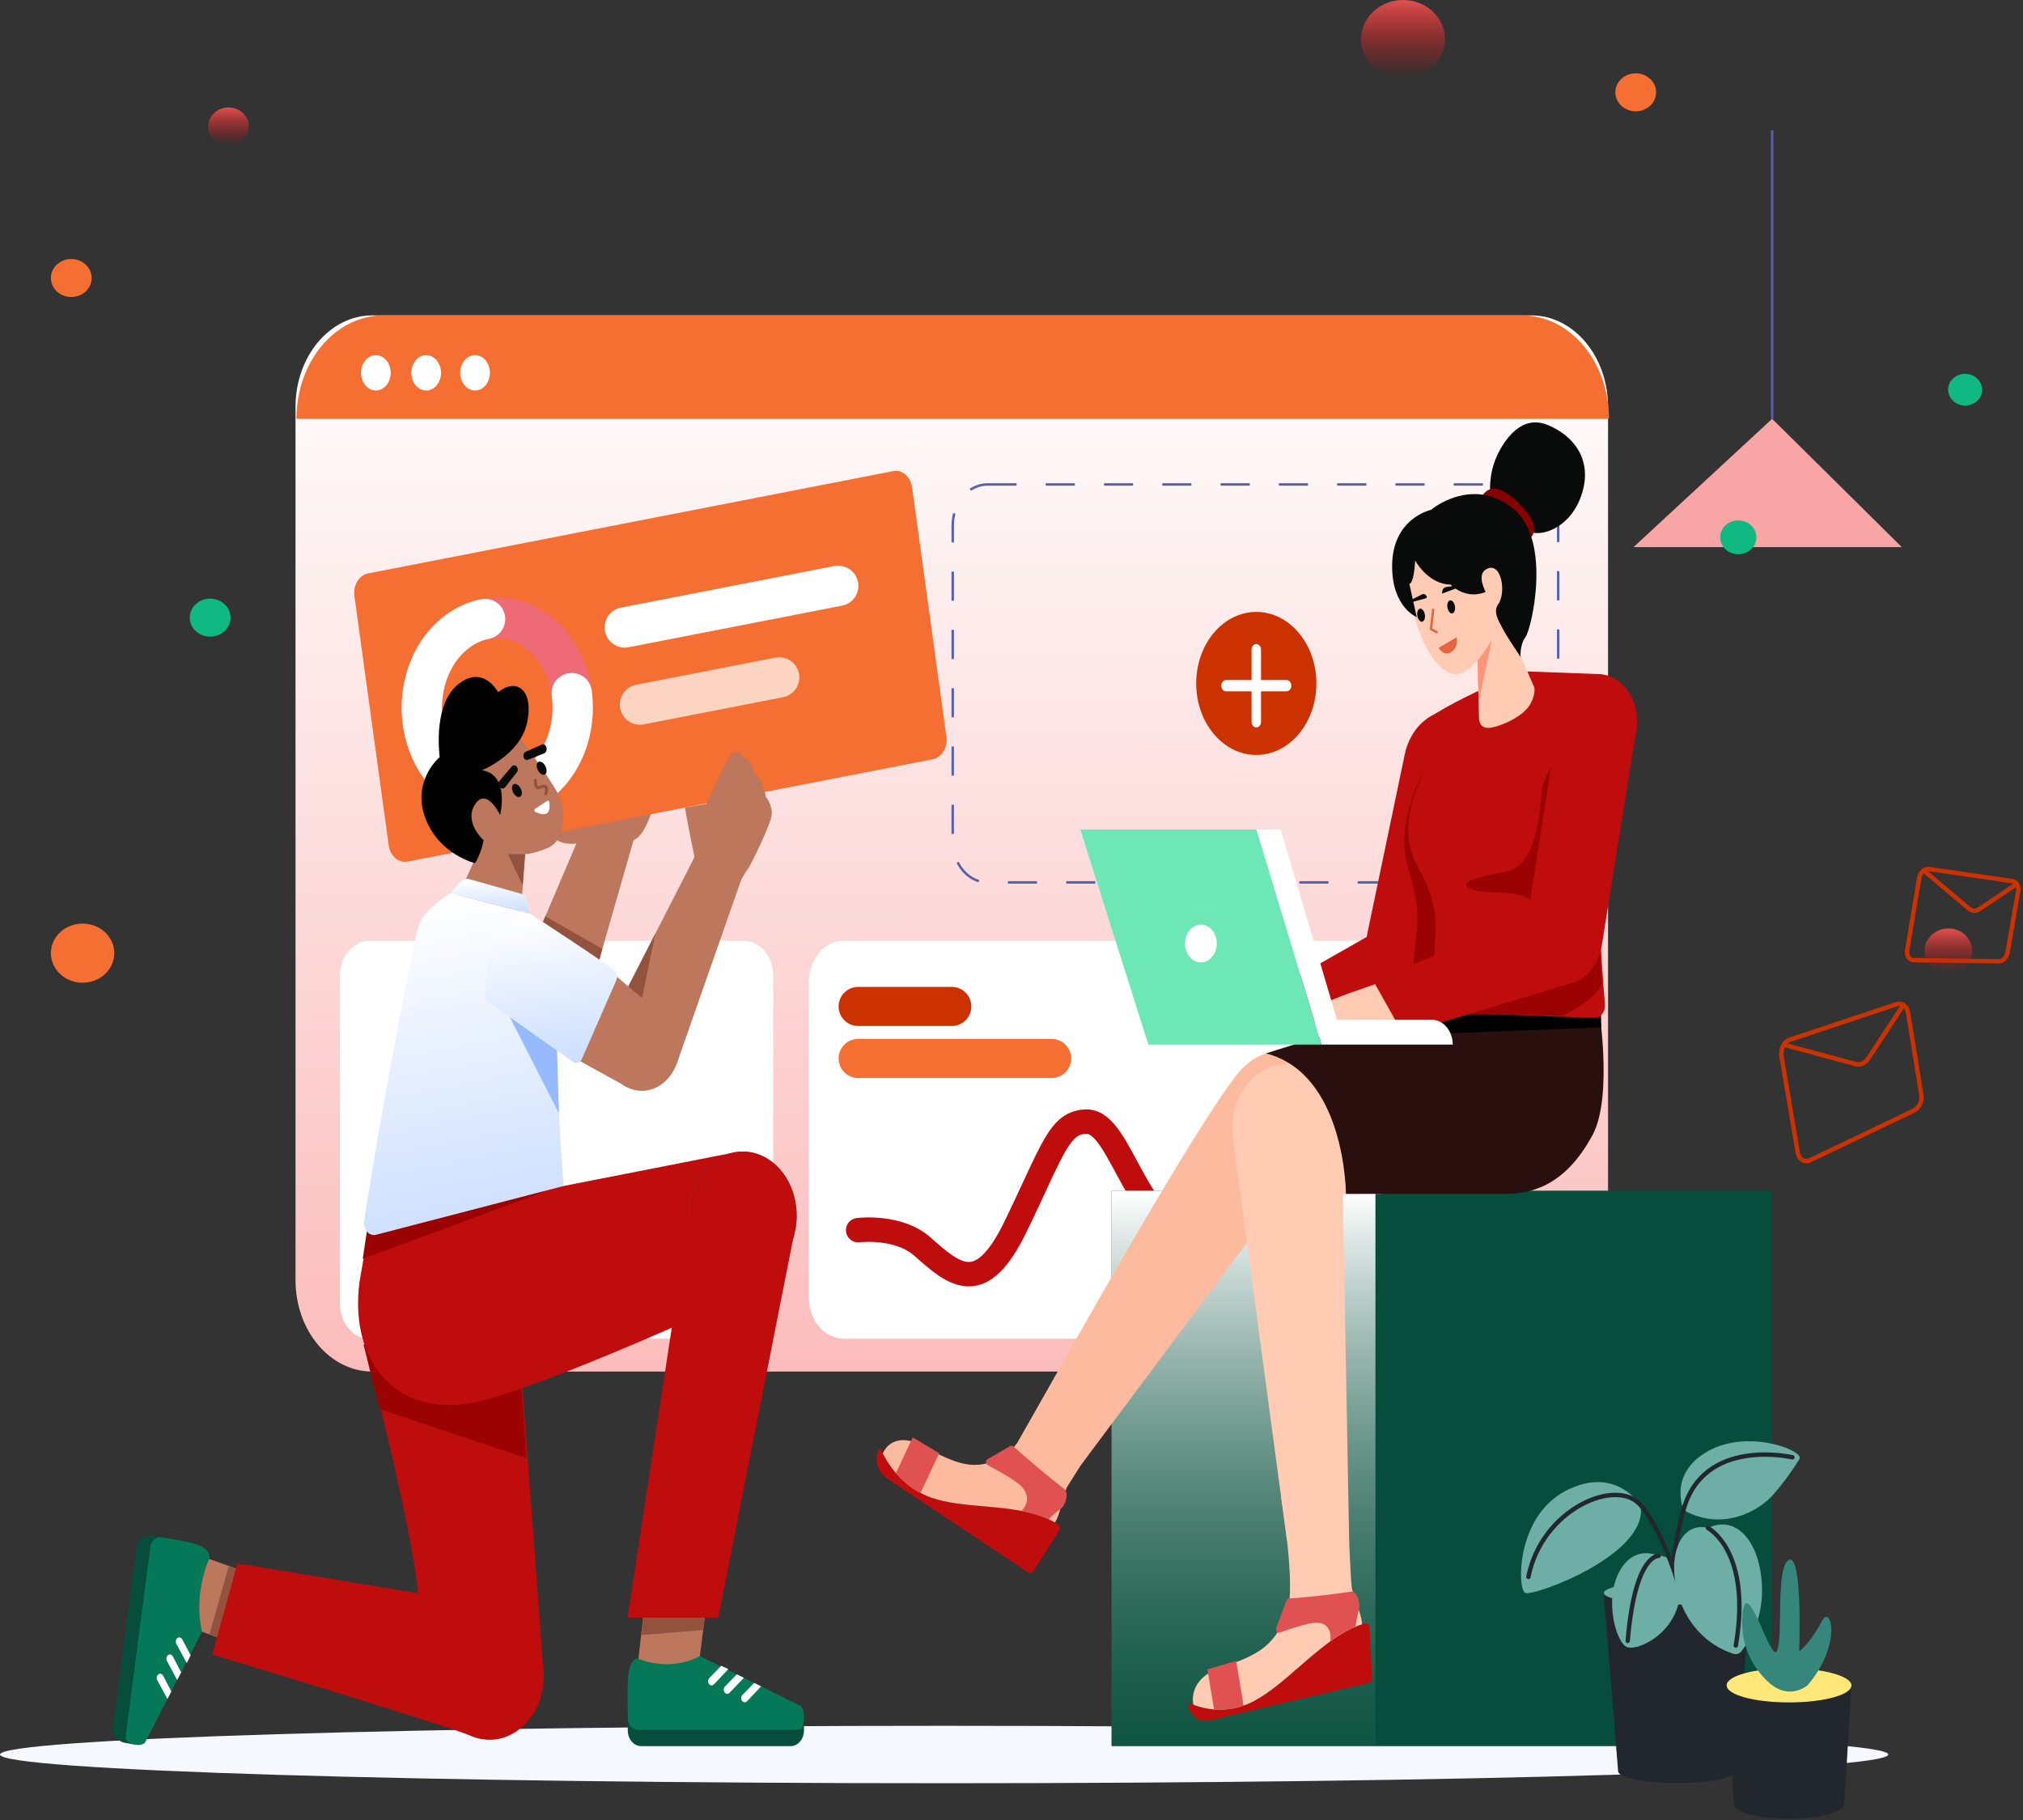 <svg width="828" height="745" viewBox="0 0 828 745" fill="none" xmlns="http://www.w3.org/2000/svg">
<rect x="0" y="0" width="828" height="745" fill="#333333" stroke="none"/>
<path d="M626.721 129.076H152.392C135.03 129.076 120.955 145.828 120.955 166.492V523.916C120.955 544.581 135.03 561.332 152.392 561.332H626.721C644.085 561.332 658.159 544.581 658.159 523.916V166.492C658.159 145.828 644.085 129.076 626.721 129.076Z" fill="url(#paint0_linear_2913_5849)"/>
<path d="M156.904 129.076H622.973C632.407 129.076 641.456 133.536 648.122 141.474C654.796 149.412 658.544 160.179 658.544 171.405H121.339C121.339 160.179 125.085 149.412 131.756 141.474C138.425 133.536 147.471 129.076 156.904 129.076Z" fill="#F46F31"/>
<path d="M404.134 198.272H623.547C627.309 198.272 630.926 200.052 633.584 203.219C636.249 206.388 637.745 210.685 637.745 215.165V344.251C637.745 348.731 636.249 353.028 633.584 356.196C630.926 359.364 627.309 361.143 623.547 361.143H404.134C400.37 361.143 396.76 359.364 394.097 356.196C391.436 353.028 389.94 348.731 389.94 344.251V215.165C389.94 212.947 390.307 210.75 391.02 208.7C391.734 206.651 392.779 204.788 394.097 203.22C395.415 201.652 396.98 200.407 398.702 199.558C400.424 198.709 402.27 198.272 404.134 198.272Z" stroke="#5661AE" stroke-miterlimit="10" stroke-dasharray="11.93 11.93"/>
<path d="M564.654 385.02H345.239C337.4 385.02 331.046 392.582 331.046 401.913V530.999C331.046 540.328 337.4 547.891 345.239 547.891H564.654C572.492 547.891 578.848 540.328 578.848 530.999V401.913C578.848 392.582 572.492 385.02 564.654 385.02Z" fill="white"/>
<path d="M304.459 385.02H151.139C144.508 385.02 139.133 391.417 139.133 399.31V533.601C139.133 541.493 144.508 547.891 151.139 547.891H304.459C311.09 547.891 316.466 541.493 316.466 533.601V399.31C316.466 391.417 311.09 385.02 304.459 385.02Z" fill="white"/>
<path d="M351.237 503.464C351.237 503.464 367.683 501.402 377.57 510.212C390.832 522.027 401.512 531.147 415.61 502.108C431.055 470.293 433.482 459.182 444.75 459.05C459.212 458.882 464.857 504.761 491.523 508.003C518.189 511.245 536.32 506.058 536.32 506.058" fill="white"/>
<path d="M351.237 503.464C351.237 503.464 367.683 501.402 377.57 510.212C390.832 522.027 401.512 531.147 415.61 502.108C431.055 470.293 433.482 459.182 444.75 459.05C459.212 458.882 464.857 504.761 491.523 508.003C518.189 511.245 536.32 506.058 536.32 506.058" stroke="#BF0C0C" stroke-width="10" stroke-miterlimit="10" stroke-linecap="round"/>
<path d="M351.237 411.9H389.556H351.237Z" fill="#BF0C0C"/>
<path d="M351.237 411.9H389.556" stroke="#CC3100" stroke-width="16" stroke-miterlimit="10" stroke-linecap="round"/>
<path d="M351.237 433.183H430.426" stroke="#F46F31" stroke-width="16" stroke-miterlimit="10" stroke-linecap="round"/>
<path d="M153.839 159.814C157.195 159.814 159.916 156.575 159.916 152.581C159.916 148.586 157.195 145.347 153.839 145.347C150.483 145.347 147.762 148.586 147.762 152.581C147.762 156.575 150.483 159.814 153.839 159.814Z" fill="white"/>
<path d="M174.434 159.814C177.791 159.814 180.511 156.575 180.511 152.581C180.511 148.586 177.791 145.347 174.434 145.347C171.077 145.347 168.357 148.586 168.357 152.581C168.357 156.575 171.077 159.814 174.434 159.814Z" fill="white"/>
<path d="M194.443 159.814C197.8 159.814 200.52 156.575 200.52 152.581C200.52 148.586 197.8 145.347 194.443 145.347C191.086 145.347 188.365 148.586 188.365 152.581C188.365 156.575 191.086 159.814 194.443 159.814Z" fill="white"/>
<path d="M514.192 308.975C527.773 308.975 538.783 295.872 538.783 279.708C538.783 263.544 527.773 250.44 514.192 250.44C500.611 250.44 489.601 263.544 489.601 279.708C489.601 295.872 500.611 308.975 514.192 308.975Z" fill="#CC3100"/>
<path d="M516.132 265.88C516.132 264.604 515.263 263.57 514.191 263.57C513.119 263.57 512.25 264.604 512.25 265.88V295.392C512.25 296.668 513.119 297.703 514.191 297.703C515.263 297.703 516.132 296.668 516.132 295.392V265.88Z" fill="white"/>
<path d="M526.59 282.946C527.661 282.946 528.53 281.911 528.53 280.636C528.53 279.36 527.661 278.325 526.59 278.325H501.793C500.72 278.325 499.852 279.36 499.852 280.636C499.852 281.911 500.72 282.946 501.793 282.946H526.59Z" fill="white"/>
<path d="M386.424 729.818C599.844 729.818 772.851 724.558 772.851 718.069C772.851 711.579 599.844 706.319 386.424 706.319C173.008 706.319 0 711.579 0 718.069C0 724.558 173.008 729.818 386.424 729.818Z" fill="#F5F8FF"/>
<path d="M725.328 487.308H454.946V714.637H725.328V487.308Z" fill="#064E3B"/>
<path d="M562.96 487.308H454.946V714.637H562.96V487.308Z" fill="url(#paint1_linear_2913_5849)"/>
<path d="M66.21 629.194L55.115 714.001L50.89 713.218C49.465 712.954 48.186 712.026 47.335 710.64C46.483 709.254 46.13 707.521 46.352 705.825L55.774 633.812C55.996 632.116 56.775 630.594 57.94 629.581C59.105 628.568 60.56 628.147 61.986 628.411L66.21 629.194Z" fill="#064E3B"/>
<path d="M100.889 643.467L83.54 637.289L78.024 666.057L97.006 673.15L100.889 643.467Z" fill="#BC775C"/>
<path d="M88.951 670.14L85.744 668.942L93.624 640.88L96.553 641.923L88.951 670.14Z" fill="#93523E"/>
<path d="M85.74 637.696C85.74 637.696 78.943 651.753 82.689 667.8L59.336 713.237C57.306 715.002 54.222 713.955 52.508 712.87C52.134 712.629 51.831 712.256 51.643 711.801C51.454 711.348 51.389 710.834 51.456 710.334L61.529 633.352C61.696 632.067 62.28 630.912 63.156 630.134C64.031 629.357 65.128 629.019 66.211 629.194C70.542 629.893 77.134 631.023 79.726 631.816C83.734 633.04 85.847 634.774 85.74 637.696Z" fill="#047857"/>
<path d="M78.032 677.45L74.603 670.943C74.478 670.705 74.305 670.507 74.101 670.368C73.897 670.228 73.666 670.15 73.431 670.141C73.195 670.132 72.961 670.192 72.75 670.316C72.539 670.44 72.356 670.624 72.218 670.851C72.049 671.131 71.955 671.463 71.947 671.807C71.939 672.151 72.019 672.489 72.175 672.779L76.456 680.687L78.032 677.45Z" fill="white"/>
<path d="M74.145 684.422L70.75 677.93C70.624 677.692 70.452 677.494 70.248 677.355C70.043 677.215 69.813 677.137 69.578 677.128C69.342 677.119 69.108 677.179 68.897 677.303C68.685 677.427 68.502 677.611 68.365 677.838C68.196 678.117 68.102 678.45 68.094 678.794C68.086 679.138 68.166 679.477 68.322 679.765L72.513 687.6L74.145 684.422Z" fill="white"/>
<path d="M70.117 692.26L66.784 685.814C66.659 685.576 66.487 685.379 66.282 685.239C66.078 685.099 65.847 685.021 65.612 685.013C65.377 685.003 65.143 685.064 64.931 685.187C64.72 685.311 64.537 685.495 64.399 685.722C64.23 686.001 64.136 686.335 64.129 686.678C64.121 687.022 64.2 687.361 64.357 687.65L68.527 695.354L70.117 692.26Z" fill="white"/>
<path d="M256.943 703.074H329.058V708.163C329.058 709.013 328.917 709.855 328.644 710.64C328.371 711.426 327.97 712.139 327.464 712.74C326.96 713.342 326.36 713.819 325.7 714.144C325.04 714.47 324.333 714.637 323.618 714.637H262.383C260.94 714.637 259.557 713.955 258.537 712.74C257.516 711.527 256.943 709.88 256.943 708.163V703.074Z" fill="#064E3B"/>
<path d="M263.457 660.096L260.997 681.448L285.73 683.509L288.697 660.096H263.457Z" fill="#BC775C"/>
<path d="M288.442 662.118L287.808 667.115L262.41 669.186L263.224 662.118H288.442Z" fill="#93523E"/>
<path d="M260.998 678.799C260.998 678.799 273.714 684.631 286.46 677.757L327.775 698.227C329.553 700.342 329.159 704.131 328.52 706.313C328.379 706.791 328.115 707.204 327.767 707.496C327.419 707.788 327.003 707.943 326.577 707.941H261.116C260.024 707.942 258.975 707.432 258.195 706.522C257.415 705.612 256.966 704.374 256.944 703.074C256.858 697.873 256.782 689.948 257.041 686.777C257.441 681.875 258.556 679.123 260.998 678.799Z" fill="#047857"/>
<path d="M295.189 681.747L290.313 686.781C290.135 686.964 289.998 687.198 289.913 687.459C289.828 687.721 289.799 688.004 289.828 688.282C289.857 688.561 289.942 688.827 290.078 689.056C290.213 689.286 290.394 689.473 290.604 689.6C290.862 689.755 291.153 689.815 291.44 689.771C291.726 689.727 291.995 689.581 292.211 689.352L298.117 683.103L295.189 681.747Z" fill="white"/>
<path d="M301.574 685.245L296.706 690.237C296.527 690.421 296.39 690.654 296.306 690.916C296.221 691.178 296.192 691.46 296.221 691.739C296.249 692.017 296.336 692.283 296.471 692.512C296.606 692.742 296.787 692.929 296.997 693.056C297.254 693.211 297.546 693.271 297.832 693.227C298.118 693.183 298.388 693.038 298.604 692.809L304.463 686.676L301.574 685.245Z" fill="white"/>
<path d="M308.701 688.776L303.862 693.688C303.684 693.871 303.546 694.104 303.462 694.366C303.377 694.628 303.348 694.911 303.377 695.189C303.405 695.467 303.491 695.734 303.627 695.964C303.762 696.193 303.943 696.379 304.153 696.506C304.411 696.662 304.702 696.722 304.989 696.678C305.275 696.634 305.543 696.488 305.76 696.259L311.514 690.17L308.701 688.776Z" fill="white"/>
<path d="M220.981 380.247L235.927 345.224C235.927 345.224 226.828 346.639 225.243 339.918C223.657 333.196 268.242 327.182 268.242 327.182C268.242 327.182 264.675 342.041 259.325 343.809L244.612 395.105L220.981 380.247Z" fill="#BC775C"/>
<path d="M223.207 375.03L246.552 388.34L244.611 395.105L221.925 378.036L223.207 375.03Z" fill="#93523E"/>
<path d="M365.547 192.817L150.646 234.687C146.959 235.405 144.459 239.545 145.063 243.934L159.096 345.958C159.699 350.346 163.178 353.322 166.866 352.604L381.766 310.733C385.454 310.015 387.953 305.875 387.35 301.486L373.317 199.462C372.714 195.074 369.235 192.098 365.547 192.817Z" fill="#F46F31"/>
<path d="M255.73 256.786L343.068 239.769" stroke="white" stroke-width="16.521" stroke-miterlimit="10" stroke-linecap="round"/>
<path opacity="0.7" d="M261.936 288.348L318.908 277.248" stroke="white" stroke-width="16.521" stroke-miterlimit="10" stroke-linecap="round"/>
<path d="M203.525 326.4C220.584 326.4 234.414 309.941 234.414 289.638C234.414 269.334 220.584 252.874 203.525 252.874C186.466 252.874 172.636 269.334 172.636 289.638C172.636 309.941 186.466 326.4 203.525 326.4Z" stroke="#EF6A77" stroke-width="16.521" stroke-miterlimit="10"/>
<path d="M234.008 283.698C234.995 290.874 234.172 298.236 231.643 304.855C229.114 311.474 224.993 317.051 219.801 320.883C214.608 324.714 208.578 326.626 202.472 326.379C196.366 326.131 190.46 323.734 185.499 319.491C180.538 315.248 176.745 309.349 174.601 302.54C172.457 295.732 172.057 288.319 173.453 281.241C174.848 274.162 177.975 267.735 182.44 262.771C186.905 257.808 192.506 254.532 198.535 253.357" stroke="white" stroke-width="16.521" stroke-miterlimit="10" stroke-linecap="round"/>
<path d="M213.59 564.927L222.505 685.012C222.505 710.753 200.437 713.682 193.372 710.648C183.408 706.368 86.896 677.126 86.896 677.126L97.124 639.843L171.197 652.096C171.197 652.096 169.172 627.078 149.308 550.685L213.59 564.927Z" fill="#BF0C0C"/>
<path d="M155.399 576.716L215.459 596.787L212.082 548.567L148.781 550.256L155.399 576.716Z" fill="#9B0303"/>
<path d="M212.718 301.83C212.718 301.83 224.612 317.899 228.148 324.403C231.684 330.907 231.811 343.664 224.417 346.916C217.024 350.168 210.976 350.714 200.181 348.315C191.782 346.448 180.893 329.951 184.108 321.534C187.323 313.117 202.27 297.813 212.718 301.83Z" fill="#BC775C"/>
<path d="M214.969 346.785L213.2 373.949L187.323 367.254L198.896 341.62L214.969 346.785Z" fill="#BC775C"/>
<path d="M214.969 349.612H207.933L213.952 362.402" fill="#93523E"/>
<path d="M184.43 365.532L188.289 361.082C188.79 360.504 189.405 360.086 190.078 359.866C190.75 359.646 191.459 359.63 192.138 359.822L213.297 365.786C213.807 365.929 214.276 366.229 214.661 366.652C215.044 367.076 215.329 367.611 215.487 368.205L217.016 373.949L184.43 365.532Z" fill="url(#paint2_linear_2913_5849)"/>
<path d="M150.916 502.872L147.128 524.712C142.864 558.031 162.934 580.069 193.609 574.063C221.004 568.699 302.151 531.254 302.151 531.254L298.917 471.991L230.698 485.386C230.698 485.386 169.38 471.866 150.916 502.872Z" fill="#BF0C0C"/>
<path d="M303.998 523.817C316.187 523.817 326.067 512.058 326.067 497.553C326.067 483.047 316.187 471.288 303.998 471.288C291.811 471.288 281.931 483.047 281.931 497.553C281.931 512.058 291.811 523.817 303.998 523.817Z" fill="#5661AE"/>
<path d="M303.998 523.817C316.187 523.817 326.067 512.058 326.067 497.553C326.067 483.047 316.187 471.288 303.998 471.288C291.811 471.288 281.931 483.047 281.931 497.553C281.931 512.058 291.811 523.817 303.998 523.817Z" fill="#BF0C0C"/>
<path d="M200.437 712.03C212.625 712.03 222.505 700.271 222.505 685.766C222.505 671.26 212.625 659.501 200.437 659.501C188.25 659.501 178.37 671.26 178.37 685.766C178.37 700.271 188.25 712.03 200.437 712.03Z" fill="#BF0C0C"/>
<path d="M324.989 505.143L293.967 662.118H256.863L281.93 497.553L324.989 505.143Z" fill="#BF0C0C"/>
<path d="M230.17 484.958L148.462 515.223L150.389 502.443L230.17 484.958Z" fill="#9B0303"/>
<path d="M249.034 396.712L257.152 403.741L284.261 350.782C284.261 350.782 280.652 333.436 280.404 330.482L289.224 328.985C289.224 328.985 296.368 312.96 298.405 309.789C300.442 306.62 302.792 307.179 304.045 309.789C304.045 309.789 307.962 310.535 308.588 316.875C308.588 316.875 312.035 317.808 313.445 326.011C313.445 326.011 316.421 329.741 315.795 333.843C315.168 337.945 307.335 354.022 306.081 355.679C305.116 357.031 304.227 358.456 303.418 359.946L277.309 434.411C277.309 434.411 270.929 450.698 255.977 444.521L237.441 434.297C228.933 427.736 249.034 396.712 249.034 396.712Z" fill="#BC775C"/>
<path d="M262.698 446.447C271.316 446.447 278.303 438.131 278.303 427.874C278.303 417.616 271.316 409.3 262.698 409.3C254.079 409.3 247.092 417.616 247.092 427.874C247.092 438.131 254.079 446.447 262.698 446.447Z" fill="#BC775C"/>
<path d="M197.288 315.221C197.288 315.221 212.558 309.1 215.611 296.283C218.665 283.465 212.237 276.77 203.879 283.274C203.879 283.274 197.932 271.988 187.805 279.831C177.679 287.675 179.608 306.23 179.93 309.865C179.93 309.865 168.518 319.429 173.983 334.542C179.448 349.654 194.443 353.288 194.443 353.288C196.098 350.458 197.282 347.276 197.932 343.916C197.932 343.916 189.668 336.455 194.443 329.186C199.217 321.916 204.682 333.585 204.682 333.585C204.682 333.585 208.861 317.134 197.288 315.221Z" fill="black"/>
<path d="M184.43 365.532C184.43 365.532 173.83 371.805 171.429 378.561C169.21 384.803 153.776 466.791 149.05 499.796C148.936 500.579 148.987 501.383 149.196 502.136C149.405 502.891 149.768 503.572 150.25 504.121C150.732 504.67 151.321 505.069 151.963 505.283C152.605 505.498 153.282 505.522 153.934 505.352L230.698 485.386C230.698 485.386 226.943 437.369 228.259 423.277C229.574 409.185 217.017 373.949 217.017 373.949L184.43 365.532Z" fill="url(#paint3_linear_2913_5849)"/>
<path d="M227.987 429.922L208.634 416.233L228.772 455.66L227.987 429.922Z" fill="#96BAFD"/>
<path d="M257.151 403.74L262.787 408.415L268.241 382.076L257.151 403.74Z" fill="#93523E"/>
<path d="M217.016 373.949C217.016 373.949 247.819 393.99 251.559 397.276C252.044 397.702 252.385 398.32 252.52 399.018C252.656 399.718 252.578 400.451 252.299 401.087L238.151 433.415C237.993 433.778 237.774 434.099 237.507 434.357C237.24 434.616 236.932 434.808 236.602 434.919C236.271 435.032 235.924 435.062 235.583 435.009C235.242 434.956 234.914 434.821 234.618 434.612L198.715 409.218C198.715 409.218 196.805 375.415 217.016 373.949Z" fill="url(#paint4_linear_2913_5849)"/>
<path d="M213.087 325.935C213.825 325.279 213.741 323.66 212.9 322.32C212.059 320.978 210.778 320.423 210.04 321.079C209.302 321.735 209.386 323.354 210.227 324.695C211.068 326.035 212.348 326.591 213.087 325.935Z" fill="#080B09"/>
<path d="M223.209 316.819C223.947 316.163 223.863 314.544 223.022 313.204C222.181 311.862 220.9 311.307 220.163 311.963C219.424 312.619 219.508 314.238 220.349 315.579C221.19 316.919 222.47 317.475 223.209 316.819Z" fill="#080B09"/>
<path d="M219.111 319.316C219.111 319.316 218.936 323.282 220.978 322.237C222.898 321.16 224.54 321.902 223.336 324.912" stroke="#93523E" stroke-width="1.209" stroke-linecap="round" stroke-linejoin="round"/>
<path d="M224.011 327.742C222.852 328.493 220.533 329.993 219.003 331.023C218.911 331.084 218.834 331.173 218.782 331.282C218.729 331.392 218.702 331.515 218.705 331.641C218.707 331.767 218.739 331.889 218.796 331.995C218.853 332.101 218.933 332.186 219.028 332.241C221.174 333.344 225.769 334.95 224.805 328.257C224.804 328.147 224.779 328.04 224.731 327.946C224.684 327.851 224.616 327.775 224.535 327.722C224.454 327.67 224.363 327.644 224.271 327.647C224.179 327.651 224.089 327.684 224.011 327.742Z" fill="white"/>
<path d="M204.382 321.971L204.597 322.181C204.888 322.518 205.279 322.704 205.685 322.699C206.091 322.694 206.48 322.498 206.764 322.154L211.536 316.084C211.777 315.801 211.92 315.422 211.937 315.02C211.953 314.617 211.843 314.222 211.626 313.912C211.502 313.715 211.343 313.552 211.162 313.434C210.979 313.314 210.778 313.243 210.572 313.224C210.365 313.205 210.157 313.237 209.962 313.32C209.767 313.404 209.588 313.536 209.439 313.707L204.453 319.568C204.313 319.718 204.199 319.9 204.12 320.104C204.04 320.307 203.995 320.527 203.989 320.752C203.982 320.976 204.014 321.2 204.081 321.41C204.149 321.619 204.25 321.81 204.382 321.971Z" fill="#080B09"/>
<path d="M221.721 304.746L215.16 307.676C214.967 307.766 214.792 307.903 214.646 308.079C214.501 308.255 214.389 308.466 214.317 308.698C214.245 308.929 214.215 309.177 214.23 309.423C214.244 309.669 214.302 309.909 214.4 310.126C214.546 310.489 214.8 310.775 215.114 310.925C215.428 311.075 215.778 311.08 216.095 310.938L222.725 308.328C223.107 308.164 223.419 307.827 223.594 307.39C223.767 306.954 223.79 306.452 223.655 305.997L223.585 305.677C223.517 305.467 223.413 305.277 223.282 305.116C223.151 304.955 222.993 304.827 222.819 304.741C222.645 304.654 222.458 304.609 222.27 304.61C222.082 304.611 221.895 304.658 221.721 304.746Z" fill="#080B09"/>
<path d="M725.327 171.405L668.609 223.903H778.37L725.327 171.405Z" fill="#F8A5A5"/>
<path d="M545.748 441.016C545.748 441.016 524.949 419.407 508.039 437.771C491.128 456.133 421.262 582.234 421.262 582.234L442.393 599.627L521.646 493.549L535.441 519.977L545.748 441.016Z" fill="#FCBA9F"/>
<path fill-rule="evenodd" clip-rule="evenodd" d="M531.597 682.3C540.309 674.724 549.289 666.913 558.745 664.391C558.958 664.333 559.179 664.332 559.393 664.385C559.606 664.439 559.807 664.548 559.982 664.703C560.157 664.859 560.302 665.058 560.406 665.287C560.51 665.516 560.571 665.768 560.584 666.028L561.62 686.908C561.641 687.338 561.531 687.763 561.31 688.103C561.088 688.445 560.771 688.678 560.416 688.761L495.639 703.999C490.863 705.123 487.8 702.651 486.331 698.261C486.283 698.11 486.272 697.945 486.301 697.786C486.329 697.628 486.396 697.483 486.492 697.368C486.588 697.254 486.71 697.174 486.843 697.141C486.976 697.106 487.115 697.118 487.242 697.175C495.751 700.895 505.145 700.506 513.416 696.087C519.391 692.917 525.427 687.667 531.597 682.3Z" fill="#BF0C0C"/>
<path fill-rule="evenodd" clip-rule="evenodd" d="M551.477 613.892C551.477 613.892 552.704 646.847 553.35 650.2C553.794 652.032 554.352 653.823 555.017 655.558C556.128 658.708 557.365 662.218 557.478 664.768C548.486 667.619 539.92 675.068 531.599 682.304C525.428 687.669 519.393 692.917 513.417 696.087C505.546 700.291 496.642 700.857 488.439 697.674C487.313 691.977 490.582 685.671 498.83 682.83C513.613 677.738 521.691 674.511 526.846 659.795C530.509 649.337 524.374 612.931 524.374 612.931L551.477 613.892Z" fill="#FFCCB3"/>
<path fill-rule="evenodd" clip-rule="evenodd" d="M527.492 654.231C530.399 654.018 541.949 653.114 553.006 651.393C555.155 651.059 557.073 655.862 556.155 658.917C555.555 661.148 555.106 663.434 554.814 665.751C551.206 667.32 547.745 669.33 544.484 671.748C545.153 666.303 542.363 663.893 538.218 664.141C534.943 664.337 527.546 666.812 523.733 668.156C523.523 668.23 523.3 668.23 523.091 668.158C522.881 668.085 522.693 667.943 522.549 667.747C522.405 667.552 522.31 667.312 522.278 667.054C522.245 666.798 522.274 666.535 522.363 666.297L526.515 655.044C526.599 654.815 526.735 654.617 526.907 654.474C527.08 654.331 527.282 654.247 527.492 654.231Z" fill="#E05151"/>
<path fill-rule="evenodd" clip-rule="evenodd" d="M496.906 699.617C504.431 700.318 508.983 697.99 508.983 697.99L505.955 679.757L494.181 683.204L496.906 699.617Z" fill="#E05151"/>
<path fill-rule="evenodd" clip-rule="evenodd" d="M402.544 616.473C413.304 617.427 424.394 618.412 432.967 623.789C433.161 623.909 433.331 624.078 433.464 624.284C433.598 624.49 433.691 624.727 433.74 624.982C433.789 625.235 433.79 625.497 433.744 625.752C433.699 626.007 433.607 626.246 433.476 626.453L422.89 643.15C422.672 643.494 422.357 643.731 422.002 643.82C421.649 643.909 421.279 643.842 420.964 643.631L363.348 605.244C359.099 602.413 358.114 598.167 359.387 593.691C359.432 593.539 359.515 593.406 359.623 593.307C359.731 593.209 359.86 593.149 359.996 593.136C360.132 593.123 360.268 593.157 360.387 593.234C360.507 593.31 360.606 593.427 360.672 593.568C365.123 602.967 372.488 609.92 381.191 612.938C387.467 615.136 394.922 615.797 402.544 616.473Z" fill="#BF0C0C"/>
<path fill-rule="evenodd" clip-rule="evenodd" d="M454.946 579.734L436.592 608.82C435.932 610.558 435.381 612.352 434.942 614.187C434.072 617.442 433.101 621.068 431.798 623.097C423.399 618.329 412.819 617.389 402.543 616.476C394.922 615.799 387.469 615.137 381.192 612.939C372.909 610.065 365.822 603.624 361.312 594.871C363.557 589.665 369.482 587.387 377.309 591.589C391.337 599.121 399.246 602.898 411.186 595.672C413.111 594.324 414.835 592.607 416.291 590.592L434.836 558.087L454.946 579.734Z" fill="#FCBA9F"/>
<path fill-rule="evenodd" clip-rule="evenodd" d="M414.71 591.936C417.039 594.018 426.325 602.241 435.681 609.464C437.498 610.869 436.341 616.005 433.978 617.623C432.306 618.858 430.719 620.251 429.235 621.79C425.633 620.201 421.903 619.06 418.104 618.384C421.579 614.756 420.768 610.767 417.476 607.757C414.877 605.379 407.898 601.556 404.262 599.636C404.062 599.53 403.892 599.358 403.773 599.141C403.652 598.924 403.587 598.671 403.583 598.411C403.58 598.151 403.64 597.895 403.754 597.674C403.869 597.453 404.035 597.275 404.232 597.163L413.524 591.801C413.712 591.691 413.924 591.646 414.133 591.669C414.342 591.694 414.542 591.786 414.71 591.936Z" fill="#E05151"/>
<path fill-rule="evenodd" clip-rule="evenodd" d="M366.699 602.885C372.046 609.226 376.78 610.966 376.78 610.966L384.408 594.747L373.566 588.286L366.699 602.885Z" fill="#E05151"/>
<path d="M574.271 425.337L519.43 436.933L530.224 488.6H565.353C565.353 488.6 582.052 445.882 574.271 425.337Z" fill="#FFCCB3"/>
<path d="M526.458 488.094C538.645 488.094 548.526 476.336 548.526 461.83C548.526 447.325 538.645 435.566 526.458 435.566C514.27 435.566 504.39 447.325 504.39 461.83C504.39 476.336 514.27 488.094 526.458 488.094Z" fill="#FFCCB3"/>
<path d="M504.664 465.968L526.746 630.53L552.216 631.795L549.242 469.126L504.664 465.968Z" fill="#FFCCB3"/>
<path d="M539.258 429.864C539.258 429.864 547.71 432.961 551.198 449.368C554.687 465.774 550.88 488.6 550.88 488.6H556.315C556.315 488.6 575.694 461.515 561.437 426.997L539.258 429.864Z" fill="#FF967C"/>
<path d="M592.58 289.138L585.677 293.079C583.03 294.591 580.697 296.78 578.843 299.488C576.989 302.198 575.66 305.361 574.952 308.751L559.348 383.478L524.168 403.497L532.188 418.659L598.704 415.851L592.58 289.138Z" fill="#BF0C0C"/>
<path d="M582.639 316.039C582.639 316.039 570.526 336.292 576.388 355.582C582.249 374.873 579.856 378.45 578.39 395.54C576.924 412.63 581.711 408.656 581.711 408.656L598.703 399.117C598.703 399.117 605.791 318.277 582.639 316.039Z" fill="#9B0303"/>
<path d="M653.903 409.057C653.903 409.057 660.621 448.173 651.819 464.519C640.679 485.209 627.055 488.378 616.982 488.6H550.88C550.88 488.6 550.758 439.517 518.192 431.132C518.192 431.132 625.37 395.605 653.903 409.057Z" fill="#2A0F0F"/>
<path d="M655.385 420.447L585.329 423.192L586.074 417.368L599.727 415.49H655.283L655.385 420.447Z" fill="black"/>
<path d="M564.779 402.119C564.779 402.119 556.209 405.083 552.359 406.431C548.51 407.778 540.897 411.014 540.897 411.014L546.471 420.447L571.731 418.659L564.779 402.119Z" fill="#FFCCB3"/>
<path d="M606.306 282.162C606.306 282.162 591.924 288.937 589.727 291.028C587.531 293.119 585.445 310.186 581.711 318.29C577.977 326.394 572.515 341.351 580.493 355.09C588.471 368.829 587.623 379.739 587.623 379.739L585.925 414.203L652.479 416.613C653.082 416.635 653.685 416.505 654.244 416.229C654.803 415.954 655.312 415.541 655.726 415.016C656.14 414.492 656.459 413.868 656.655 413.187C656.851 412.505 656.924 411.782 656.873 411.064C656.111 401.015 654.825 386.003 654.549 370.003C654.179 348.319 653.903 275.863 653.903 275.863L623.946 274.744C617.919 275.982 606.306 282.162 606.306 282.162Z" fill="#BF0C0C"/>
<path d="M653.903 314.332C662.828 314.332 670.061 305.72 670.061 295.098C670.061 284.475 662.828 275.863 653.903 275.863C644.977 275.863 637.744 284.475 637.744 295.098C637.744 305.72 644.977 314.332 653.903 314.332Z" fill="#BF0C0C"/>
<path d="M655.555 402.688C655.555 402.688 654.175 408.701 639.397 415.729C639.397 415.729 604.749 414.833 587.535 415.263C570.322 415.694 589.38 410.29 598.99 404.588C608.598 398.886 654.466 383.049 654.466 383.049L655.555 402.688Z" fill="#9B0303"/>
<path d="M641.589 305.053C641.589 305.053 631.567 315.926 630.979 323.994C630.383 332.061 629.025 354.556 616.149 356.8C600.361 359.55 596.229 362.228 603.55 364.333C610.863 366.437 627.471 363.027 627.471 372.049C627.471 378.47 633.92 383.274 637.166 379.766C640.405 376.259 666.23 322.942 641.589 305.053Z" fill="#9B0303"/>
<path d="M669.887 297.912C668.529 305.63 655.602 386.946 655.602 386.946C655.602 386.946 653.903 399.111 643.917 402.119L574.27 423.192L562.015 401.313L625.181 375.603L637.744 295.098C637.744 295.098 671.702 287.615 669.887 297.912Z" fill="#BF0C0C"/>
<path d="M604.688 267.187L605.348 293.871C605.348 293.871 605.174 298.474 609.865 297.854C614.564 297.233 624.012 293.055 626.619 287.675C629.226 282.293 627.578 280.448 627.578 280.448L613.25 247.205L604.688 267.187Z" fill="#FFCCB3"/>
<path d="M604.688 270.288L610.555 262.008L605.189 287.48L604.688 270.288Z" fill="#FF967C"/>
<path d="M609.916 201.411C609.662 196.321 610.591 191.244 612.61 186.744C615.951 179.563 622.879 169.632 633.409 173.91C643.932 178.188 651.637 187.814 647.658 201.411C643.678 215.01 632.625 219.361 626.989 217.912C621.354 216.464 609.916 201.411 609.916 201.411Z" fill="#080B09"/>
<path d="M606.524 203.303C607.134 202.086 608.035 201.122 609.124 200.543C610.206 199.964 611.412 199.798 612.581 200.068C616.75 200.981 621.129 204.895 624.862 209.591C628.587 214.288 628.464 217.697 626.771 219.776C625.079 221.855 606.524 203.303 606.524 203.303Z" fill="#870000"/>
<path d="M514.191 339.449L540.897 427.507H594.593C594.593 424.818 593.692 422.238 592.097 420.338C590.5 418.436 588.333 417.368 586.074 417.368H547.228L524.167 339.449H514.191Z" fill="white"/>
<path d="M514.191 339.449H442.148L470.01 427.507H540.897L514.191 339.449Z" fill="#6EE7B7"/>
<path d="M491.523 393.873C495.111 393.873 498.02 390.411 498.02 386.14C498.02 381.87 495.111 378.408 491.523 378.408C487.935 378.408 485.026 381.87 485.026 386.14C485.026 390.411 487.935 393.873 491.523 393.873Z" fill="white"/>
<path d="M575.527 234.375C575.527 234.375 577.748 259.916 588.189 271.546C595 279.129 601.245 277.187 610.555 262.009C619.088 248.091 619.836 241.323 619.836 241.323L610.817 217.164C610.817 217.164 574.466 211.006 575.527 234.375Z" fill="#FFCCB3"/>
<path d="M579.221 229.375C579.221 229.375 584.359 239.107 593.765 239.265C595.74 241.184 598.086 242.469 600.591 242.993C603.104 243.518 605.682 243.266 608.079 242.261C608.079 242.261 604.331 235.487 608.079 233.113C614.455 229.082 616.648 242.524 613.249 247.205C610.94 250.387 613.38 254.091 615.101 257.403C616.83 260.716 622.392 268.918 622.392 268.918C622.392 268.918 621.862 264.186 624.382 260.716C626.902 257.246 635.065 221.72 619.894 208.652C604.723 195.584 588.752 206.038 585.758 208.652C585.758 208.652 569.815 211.966 569.787 231.699C569.763 248.569 579.851 252.582 579.851 252.582L576.84 238.966C576.84 238.966 578.702 239.202 579.221 229.375Z" fill="#080B09"/>
<path d="M596.176 260.835C596.176 260.835 597.352 265.213 593.358 267.246C590.659 268.303 588.773 265.157 588.773 265.157L596.176 260.835Z" fill="#E56441"/>
<path d="M582.189 254.414C583.02 254.171 583.449 252.791 583.146 251.334C582.844 249.877 581.926 248.894 581.095 249.138C580.264 249.382 579.836 250.761 580.138 252.218C580.44 253.675 581.359 254.658 582.189 254.414Z" fill="#080B09"/>
<path d="M594.506 251.017C595.334 250.773 595.763 249.395 595.465 247.937C595.16 246.48 594.245 245.496 593.41 245.741C592.58 245.985 592.152 247.364 592.455 248.821C592.756 250.278 593.678 251.262 594.506 251.017Z" fill="#080B09"/>
<path d="M577.411 246.558L583.679 244.846C583.784 244.806 583.872 244.722 583.929 244.61C583.986 244.499 584.007 244.367 583.988 244.238C583.918 244.018 583.811 243.818 583.675 243.649C583.538 243.48 583.375 243.345 583.193 243.253C583.012 243.162 582.817 243.115 582.62 243.116C582.423 243.116 582.228 243.164 582.047 243.257L577.132 245.735C576.723 245.855 576.899 246.708 577.411 246.558Z" fill="#080B09"/>
<path d="M598.457 239.881L590.293 242.925C590.239 242.622 590.238 242.309 590.292 242.005C590.345 241.701 590.452 241.414 590.604 241.163C590.756 240.911 590.951 240.7 591.176 240.543C591.401 240.387 591.651 240.288 591.911 240.253L598.435 239.241C598.638 239.182 598.762 239.79 598.457 239.881Z" fill="#080B09"/>
<path d="M586.584 249.542L585.699 257.409L588.033 258.75" stroke="#E56441" stroke-width="0.947" stroke-linecap="round"/>
<path d="M725.326 171.405V53.309" stroke="#5661AE" stroke-miterlimit="10"/>
<path d="M689.112 618.034C689.112 618.034 682.509 603.24 699.059 593.915C715.608 584.59 738.588 593.825 736.53 597.053C733.322 602.309 729.678 607.26 725.64 611.848C720.41 617.855 705.404 627.18 689.112 618.034Z" fill="#6DAFA7"/>
<path d="M733.614 596.425C733.614 596.425 697.258 587.907 689.026 618.034C680.794 648.161 683.367 677.033 683.367 677.033" stroke="#22272E" stroke-width="1.8" stroke-linecap="round" stroke-linejoin="round"/>
<path d="M656.357 651.927L662.274 724.824C662.274 727.603 673.078 729.755 686.454 729.755C699.831 729.755 710.635 727.514 710.635 724.824L716.552 651.927H656.357Z" fill="#22272E"/>
<path d="M686.454 656.679C703.029 656.679 716.465 654.552 716.465 651.927C716.465 649.303 703.029 647.175 686.454 647.175C669.879 647.175 656.442 649.303 656.442 651.927C656.442 654.552 669.879 656.679 686.454 656.679Z" fill="#6DAFA7"/>
<path d="M678.822 636.774C678.822 636.774 669.133 631.753 662.873 643.05C656.614 654.348 661.244 671.384 665.532 673.894C669.819 676.405 687.654 667.887 687.654 650.761C687.654 635.518 678.822 636.774 678.822 636.774Z" fill="#6DAFA7"/>
<path d="M678.822 636.774C678.822 636.774 669.133 636.056 666.218 671.563" stroke="#22272E" stroke-width="1.8" stroke-linecap="round" stroke-linejoin="round"/>
<path d="M671.449 616.062C671.449 616.062 661.245 599.474 640.837 610.144C620.429 620.814 621.03 650.224 624.202 651.927C627.375 653.631 675.136 636.236 671.449 616.062Z" fill="#6DAFA7"/>
<path d="M687.654 650.761C687.654 650.761 681.309 627.449 671.448 615.972C661.587 604.495 630.975 617.676 625.573 645.382" stroke="#22272E" stroke-width="1.8" stroke-linecap="round" stroke-linejoin="round"/>
<path d="M699.059 625.387C699.059 625.387 690.398 622.248 686.454 633.456C682.595 644.395 687.14 669.322 709.434 676.854C710.01 677.04 710.625 677.046 711.204 676.87C711.783 676.695 712.301 676.346 712.692 675.867C718.27 668.811 721.278 659.916 721.181 650.762C721.095 632.56 711.492 619.379 699.059 625.387Z" fill="#6DAFA7"/>
<path d="M699.06 625.387C699.06 625.387 717.066 634.622 710.464 673.446" stroke="#22272E" stroke-width="1.8" stroke-linecap="round" stroke-linejoin="round"/>
<path d="M706.701 689.755L709.634 738.276C709.634 741.773 719.778 744.396 732.244 744.396C744.71 744.396 754.854 741.555 754.854 738.276L757.787 689.755H706.701Z" fill="#22272E"/>
<path d="M757.787 689.755C757.787 693.689 746.299 696.749 732.244 696.749C718.189 696.749 706.701 693.689 706.701 689.755C706.701 685.821 718.189 682.761 732.244 682.761C746.299 682.761 757.787 686.039 757.787 689.755Z" fill="#FFE779"/>
<path d="M725.4 689.755C725.4 689.755 711.712 680.138 713.178 661.342C714.645 642.545 724.789 681.45 727.355 675.548C729.922 669.647 726.622 641.015 732.244 638.393C737.866 635.77 736.399 675.986 736.399 675.986C739.879 672.836 743.022 668.619 745.687 663.527C749.232 656.096 754.364 672.707 739.821 689.755C735.202 693.16 730.018 693.16 725.4 689.755Z" fill="#36867C"/>
<path d="M732.734 425.453L776.332 410.96C776.821 410.803 777.332 410.767 777.833 410.855C778.334 410.942 778.815 411.151 779.247 411.468C779.678 411.785 780.051 412.204 780.342 412.699C780.634 413.194 780.837 413.754 780.941 414.346L786.324 447.717C786.574 449.119 786.398 450.58 785.826 451.839C785.254 453.098 784.324 454.071 783.203 454.584L740.67 474.918C740.182 475.151 739.657 475.253 739.132 475.218C738.607 475.182 738.095 475.009 737.632 474.711C737.169 474.413 736.767 473.997 736.453 473.493C736.14 472.989 735.922 472.409 735.817 471.794L729.229 432.63C729.064 431.884 729.024 431.106 729.11 430.341C729.197 429.576 729.409 428.84 729.735 428.173C730.06 427.507 730.493 426.923 731.007 426.457C731.522 425.99 732.109 425.649 732.734 425.453Z" stroke="#CC3100" stroke-width="1.8" stroke-linecap="round" stroke-linejoin="round"/>
<path d="M730.18 427.578L759.503 435.501C760.447 435.729 761.426 435.639 762.33 435.242C763.233 434.845 764.027 434.157 764.621 433.253L779.015 411.343" stroke="#CC3100" stroke-width="1.8" stroke-linecap="round" stroke-linejoin="round"/>
<path d="M789.695 355.68L823.661 360.61C824.041 360.67 824.406 360.821 824.735 361.055C825.063 361.29 825.349 361.601 825.573 361.972C825.797 362.342 825.955 362.763 826.038 363.209C826.121 363.655 826.126 364.117 826.055 364.566L821.688 389.722C821.522 390.787 821.043 391.747 820.337 392.428C819.631 393.109 818.745 393.468 817.838 393.439L783.193 392.953C782.795 392.948 782.404 392.838 782.046 392.632C781.689 392.426 781.373 392.128 781.123 391.76C780.872 391.393 780.692 390.963 780.596 390.503C780.5 390.043 780.489 389.563 780.566 389.098L785.5 359.481C785.567 358.903 785.728 358.346 785.975 357.842C786.222 357.338 786.549 356.897 786.939 356.544C787.328 356.191 787.772 355.933 788.245 355.785C788.718 355.636 789.21 355.601 789.695 355.68Z" stroke="#CC3100" stroke-width="1.8" stroke-linecap="round" stroke-linejoin="round"/>
<path d="M787.395 356.282L805.938 371.935C806.542 372.42 807.247 372.695 807.974 372.73C808.702 372.765 809.423 372.558 810.058 372.132L825.442 361.804" stroke="#CC3100" stroke-width="1.8" stroke-linecap="round" stroke-linejoin="round"/>
<ellipse cx="33.805" cy="390.1" rx="12.978" ry="12.1" fill="#F46F31"/>
<ellipse cx="29.169" cy="113.779" rx="8.343" ry="7.779" fill="#F46F31"/>
<ellipse cx="93.524" cy="51.779" rx="8.343" ry="7.779" fill="url(#paint5_linear_2913_5849)"/>
<ellipse cx="669.495" cy="37.779" rx="8.343" ry="7.779" fill="#F46F31"/>
<ellipse cx="86.016" cy="252.779" rx="8.343" ry="7.779" fill="#10B981"/>
<ellipse cx="574.262" cy="15.99" rx="17.15" ry="15.99" fill="url(#paint6_linear_2913_5849)"/>
<ellipse cx="804.321" cy="159.482" rx="6.953" ry="6.482" fill="#10B981"/>
<ellipse cx="797.449" cy="389.075" rx="9.734" ry="9.075" fill="url(#paint7_linear_2913_5849)"/>
<ellipse cx="711.471" cy="219.914" rx="7.416" ry="6.914" fill="#10B981"/>
<defs>
<linearGradient id="paint0_linear_2913_5849" x1="389.557" y1="129.076" x2="389.889" y2="713.105" gradientUnits="userSpaceOnUse">
<stop stop-color="white"/>
<stop offset="1" stop-color="#F9A5A4"/>
</linearGradient>
<linearGradient id="paint1_linear_2913_5849" x1="508.846" y1="487.687" x2="508.846" y2="770.578" gradientUnits="userSpaceOnUse">
<stop stop-color="white"/>
<stop offset="1" stop-color="#064E3B" stop-opacity="0"/>
</linearGradient>
<linearGradient id="paint2_linear_2913_5849" x1="199.912" y1="359.655" x2="201.36" y2="390.176" gradientUnits="userSpaceOnUse">
<stop stop-color="white"/>
<stop offset="1" stop-color="#94B9FF"/>
</linearGradient>
<linearGradient id="paint3_linear_2913_5849" x1="187.81" y1="365.199" x2="241.688" y2="655.369" gradientUnits="userSpaceOnUse">
<stop stop-color="white"/>
<stop offset="1" stop-color="#94B9FF"/>
</linearGradient>
<linearGradient id="paint4_linear_2913_5849" x1="224.284" y1="373.803" x2="240.14" y2="502.892" gradientUnits="userSpaceOnUse">
<stop stop-color="white"/>
<stop offset="1" stop-color="#94B9FF"/>
</linearGradient>
<linearGradient id="paint5_linear_2913_5849" x1="93.524" y1="44" x2="93.524" y2="59.557" gradientUnits="userSpaceOnUse">
<stop stop-color="#E05151"/>
<stop offset="1" stop-color="#C60707" stop-opacity="0"/>
</linearGradient>
<linearGradient id="paint6_linear_2913_5849" x1="574.262" y1="0" x2="574.262" y2="31.979" gradientUnits="userSpaceOnUse">
<stop stop-color="#E05151"/>
<stop offset="1" stop-color="#C60707" stop-opacity="0"/>
</linearGradient>
<linearGradient id="paint7_linear_2913_5849" x1="797.449" y1="380" x2="797.449" y2="398.15" gradientUnits="userSpaceOnUse">
<stop stop-color="#E05151"/>
<stop offset="1" stop-color="#C60707" stop-opacity="0"/>
</linearGradient>
</defs>
</svg>
